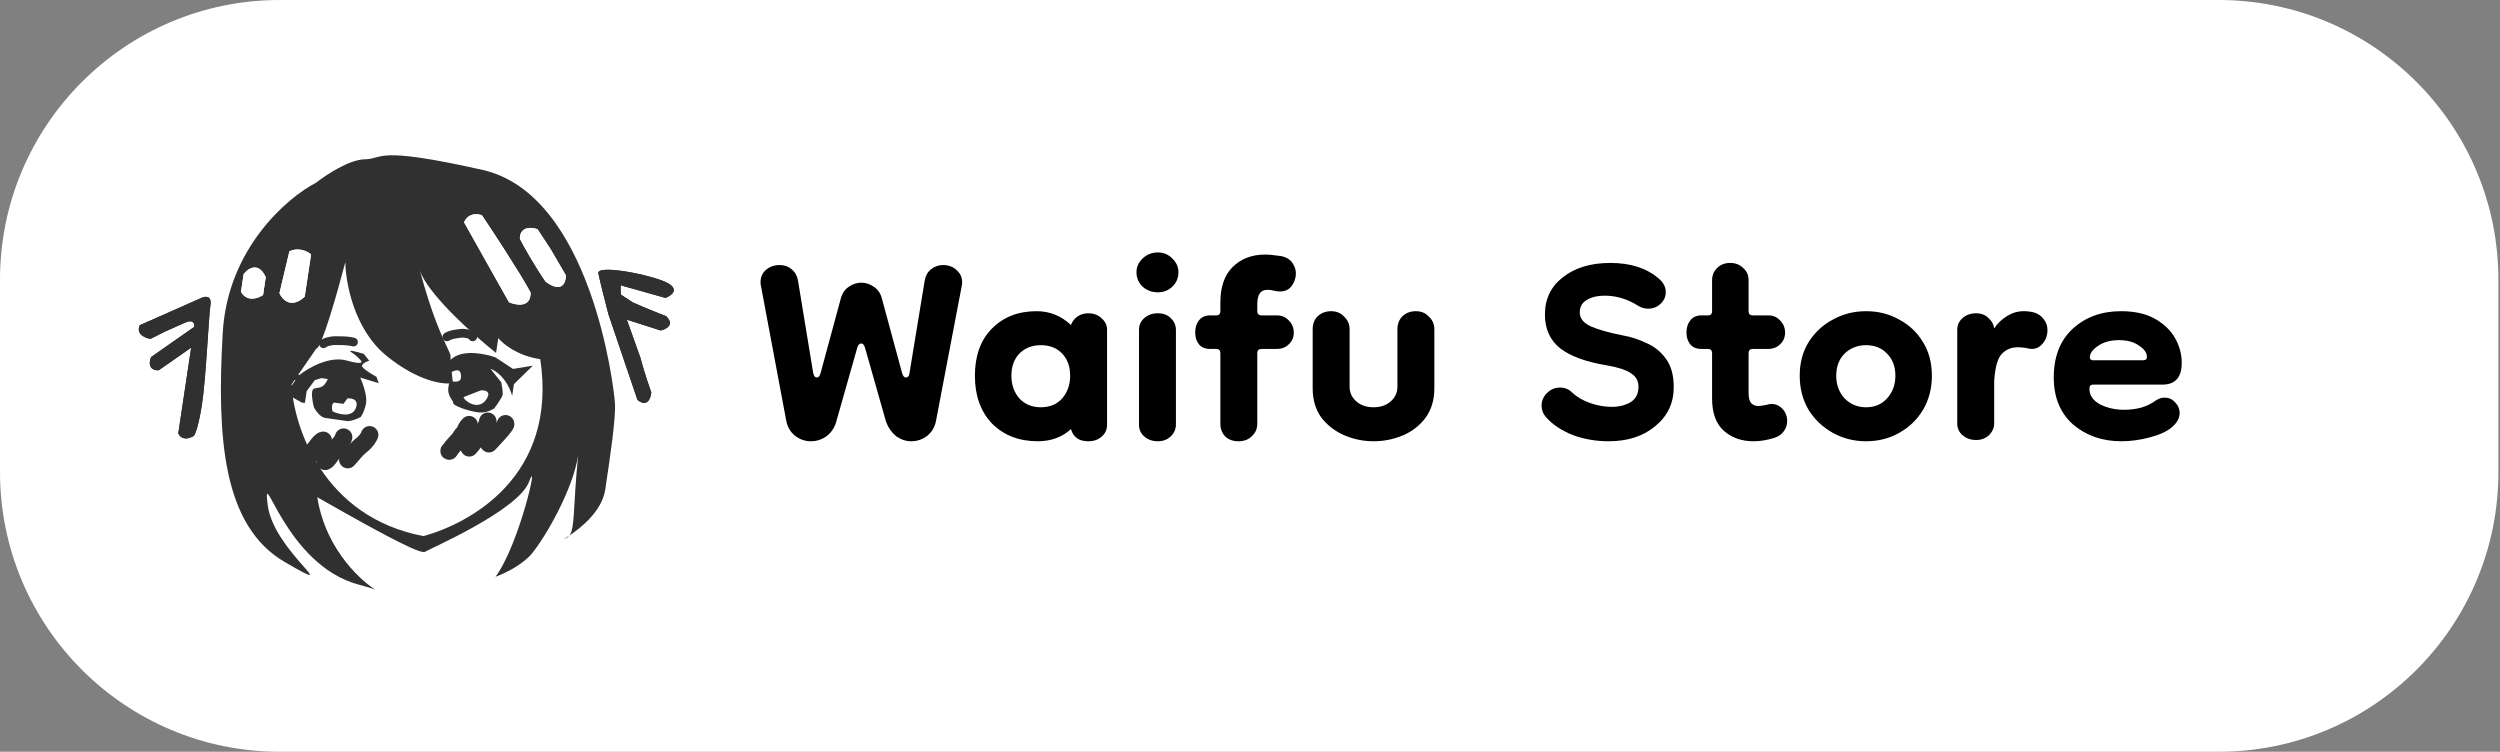 <svg width="143" height="43" viewBox="0 0 143 43" fill="none" xmlns="http://www.w3.org/2000/svg">
<rect x="0" y="0" width="143" height="43" fill="#808080" stroke="none"/>
<path d="M0 16C0 7.163 7.163 0 16 0H126.909C135.746 0 142.909 7.163 142.909 16V27C142.909 35.837 135.746 43 126.909 43H16C7.163 43 0 35.837 0 27V16Z" fill="white"/>
<path d="M12.741 19.03C13.019 14.228 16.419 11.308 18.084 10.448C18.641 10.008 19.978 9.125 20.865 9.112C21.973 9.096 21.353 8.316 27.594 9.717C33.835 11.118 35.122 22.193 35.176 23.066C35.229 23.938 34.899 26.139 34.62 28.001C34.428 29.281 33.153 30.244 32.565 30.636C32.51 30.706 32.442 30.756 32.357 30.794C32.172 30.876 32.297 30.816 32.565 30.636C32.895 30.22 32.766 29.122 33.069 26.053C32.789 27.916 31.274 30.641 30.375 31.724C30.152 31.981 29.433 32.594 28.341 32.993C29.729 31.114 30.877 25.916 30.262 27.558C29.647 29.201 24.523 31.416 24.317 31.56C24.111 31.703 22.563 30.966 18.149 28.44C18.645 31.61 20.912 33.399 21.456 33.717C21.224 33.639 20.914 33.546 20.532 33.445C16.276 32.325 14.974 26.262 15.315 28.904C15.656 31.546 19.863 34.215 16.302 32.156C12.74 30.096 12.394 25.033 12.741 19.03Z" fill="#313030"/>
<path d="M30.902 20.543C31.922 27.258 26.85 29.942 24.222 30.665C18.487 29.578 16.802 24.429 16.676 21.991L18.089 19.942C18.378 19.983 19.319 16.658 19.754 14.99C19.765 16.145 20.247 18.829 22.086 20.334C23.924 21.839 25.397 22.013 25.904 21.912C25.852 21.443 25.751 20.472 25.772 20.337C25.753 20.242 25.683 20.092 25.572 19.855C25.275 19.222 24.687 17.97 24.028 15.512C23.993 15.415 23.969 15.324 23.956 15.238C23.98 15.331 24.004 15.422 24.028 15.512C24.057 15.59 24.092 15.671 24.133 15.754C24.784 17.068 26.982 19.081 28.375 20.186L28.502 19.339C28.76 19.664 29.602 20.359 30.902 20.543Z" fill="white"/>
<path d="M38.07 17.042L35.594 16.346C35.47 16.19 35.491 16.62 35.518 16.854L36.189 17.295C36.361 17.377 36.983 17.649 38.098 18.083C38.615 18.571 38.108 18.834 37.791 18.904L35.856 18.285L36.634 20.47C36.712 20.769 36.946 21.586 37.257 22.46C37.135 23.273 36.674 23.07 36.459 22.866L34.798 17.963C34.642 17.364 34.309 16.061 34.226 15.634C34.122 15.101 37.345 15.729 38.197 16.195C38.878 16.568 38.396 16.915 38.07 17.042Z" fill="#313030"/>
<path d="M38.07 17.042L35.594 16.346C35.47 16.19 35.491 16.62 35.518 16.854L36.189 17.295C36.361 17.377 36.983 17.649 38.098 18.083C38.615 18.571 38.108 18.834 37.791 18.904L35.856 18.285L36.634 20.47C36.712 20.769 36.946 21.586 37.257 22.46C37.135 23.273 36.674 23.07 36.459 22.866L34.798 17.963C34.642 17.364 34.309 16.061 34.226 15.634C34.122 15.101 37.345 15.729 38.197 16.195C38.878 16.568 38.396 16.915 38.07 17.042Z" fill="#313030"/>
<path d="M15.985 16.769L16.555 14.375C17.098 14.121 17.607 14.386 17.793 14.55L17.429 16.973C16.648 17.687 16.141 17.134 15.985 16.769Z" fill="white"/>
<path d="M15.985 16.769L16.555 14.375C17.098 14.121 17.607 14.386 17.793 14.55L17.429 16.973C16.648 17.687 16.141 17.134 15.985 16.769Z" fill="white"/>
<path d="M15.2 15.858C14.786 14.935 14.168 15.366 13.937 15.679L13.784 16.695C14.136 17.298 14.773 17.065 15.048 16.874L15.073 16.704L15.098 16.535L15.2 15.858Z" fill="white"/>
<path d="M15.2 15.858C14.786 14.935 14.168 15.366 13.937 15.679L13.784 16.695C14.136 17.298 14.773 17.065 15.048 16.874L15.073 16.704L15.098 16.535L15.2 15.858Z" fill="white"/>
<path d="M29.117 17.289L27.831 15.004L26.546 12.718C26.782 12.166 27.323 12.218 27.565 12.313C28.243 13.324 29.75 15.622 30.349 16.732C30.37 17.613 29.536 17.471 29.117 17.289Z" fill="white"/>
<path d="M29.117 17.289L27.831 15.004L26.546 12.718C26.782 12.166 27.323 12.218 27.565 12.313C28.243 13.324 29.75 15.622 30.349 16.732C30.37 17.613 29.536 17.471 29.117 17.289Z" fill="white"/>
<path d="M27.038 19.268C26.999 19.166 26.903 19.145 26.838 19.125C26.675 19.076 26.508 19.043 26.335 19.068C26.074 19.105 25.827 19.118 25.563 19.269" stroke="#313030" stroke-width="0.5" stroke-linecap="round"/>
<path d="M20.22 19.566C20.122 19.532 20.011 19.524 19.908 19.511C19.682 19.482 19.452 19.491 19.225 19.485C19.056 19.48 18.903 19.503 18.741 19.546C18.647 19.57 18.577 19.607 18.5 19.66" stroke="#313030" stroke-width="0.5" stroke-linecap="round"/>
<path d="M26.834 24.291C26.722 24.38 26.617 24.608 26.564 24.73C26.536 24.795 26.464 24.831 26.423 24.889C26.355 24.987 26.306 25.088 26.218 25.176C26.083 25.31 25.967 25.463 25.84 25.601C25.786 25.66 25.679 25.867 25.691 25.789" stroke="#313030" stroke-linecap="round"/>
<path d="M27.902 24.096C27.852 24.428 27.567 24.773 27.335 25.022C27.22 25.146 27.1 25.284 27.005 25.424C26.975 25.468 26.817 25.652 26.82 25.635" stroke="#313030" stroke-linecap="round"/>
<path d="M28.918 24.239C29.018 24.278 28.071 25.269 27.964 25.381" stroke="#313030" stroke-linecap="round"/>
<path d="M21.142 24.87C21.1 25.027 20.903 25.269 20.776 25.378C20.661 25.477 20.489 25.615 20.386 25.728C20.22 25.911 20.057 26.101 19.893 26.289" stroke="#313030" stroke-linecap="round"/>
<path d="M19.655 25.005C19.603 25.221 19.404 25.412 19.262 25.581C19.154 25.711 19.073 25.86 18.963 25.986C18.871 26.093 18.74 26.344 18.597 26.388" stroke="#313030" stroke-linecap="round"/>
<path d="M18.488 25.186C18.327 25.183 17.976 25.739 17.878 25.85C17.783 25.959 17.652 26.218 17.51 26.261" stroke="#313030" stroke-linecap="round"/>
<path d="M12.037 17.446C12.118 16.904 11.743 16.943 11.546 17.03L9.769 17.817L7.992 18.603C7.766 19.125 8.312 19.34 8.612 19.383L9.411 18.977L10.595 18.452C11.069 18.243 11.137 18.529 11.111 18.698L10.082 19.417L8.641 20.424C8.395 21.081 8.831 21.2 9.08 21.178L10.934 19.884L10.502 22.762L10.197 24.794C10.425 25.241 10.893 25.065 11.099 24.921C11.176 24.817 11.376 24.303 11.559 23.084C11.788 21.56 11.935 18.123 12.037 17.446Z" fill="#313030"/>
<path d="M12.037 17.446C12.118 16.904 11.743 16.943 11.546 17.03L9.769 17.817L7.992 18.603C7.766 19.125 8.312 19.34 8.612 19.383L9.411 18.977L10.595 18.452C11.069 18.243 11.137 18.529 11.111 18.698L10.082 19.417L8.641 20.424C8.395 21.081 8.831 21.2 9.08 21.178L10.934 19.884L10.502 22.762L10.197 24.794C10.425 25.241 10.893 25.065 11.099 24.921C11.176 24.817 11.376 24.303 11.559 23.084C11.788 21.56 11.935 18.123 12.037 17.446Z" fill="#313030"/>
<path d="M15.22 21.872L17.258 23.025L17.439 23.05L17.541 22.373L18.003 21.747L18.389 21.628L18.75 21.68C18.468 22.331 18.133 22.111 17.927 22.255C17.762 22.37 17.877 22.997 17.955 23.296C18.05 23.483 18.312 23.865 18.601 23.906L19.864 24.085C20.045 24.11 20.5 23.944 20.637 23.848C20.714 23.744 20.883 23.433 20.944 23.027C21.005 22.621 20.744 21.904 20.606 21.596L21.664 21.918L21.534 21.554C21.25 21.399 20.688 21.054 20.708 20.919C20.728 20.783 20.991 20.671 21.12 20.631L20.809 20.241C20.457 20.134 19.819 19.963 20.087 20.139C20.356 20.316 20.526 20.49 20.578 20.555C20.742 20.693 20.821 20.9 19.831 20.622C18.84 20.343 17.615 21.058 17.126 21.45C16.653 21.325 15.811 21.126 16.224 21.322C16.636 21.519 16.843 21.698 16.895 21.763L16.663 22.076L15.22 21.872Z" fill="#313030"/>
<path d="M28.055 21.092C28.751 21.364 29.183 22.174 29.295 22.651L29.397 21.974L30.477 20.916L29.343 21.102L28.337 20.441C27.812 20.251 26.598 19.988 25.939 20.448C25.28 20.908 25.306 21.396 25.401 21.582C25.684 21.334 26.27 20.944 26.354 21.371C26.458 21.904 26.097 21.853 25.736 21.802C25.429 22.623 25.945 22.869 25.919 23.038C25.894 23.208 26.771 23.505 27.312 23.581C27.674 23.632 27.931 23.553 28.266 23.37C28.42 23.161 28.733 22.71 28.754 22.575C28.774 22.439 28.71 22.05 28.675 21.872L28.055 21.092Z" fill="#313030"/>
<path d="M27.5 22.331L26.521 22.712C26.496 22.881 27.322 23.517 27.785 22.89C28.155 22.389 27.749 22.309 27.5 22.331Z" fill="white"/>
<path d="M30.742 13.107C29.896 12.85 29.72 13.366 29.738 13.657C29.927 14.03 30.488 15.043 31.212 16.113C32.142 16.798 32.372 16.162 32.371 15.758L31.492 14.251L30.742 13.107Z" fill="white"/>
<path d="M30.742 13.107C29.896 12.85 29.72 13.366 29.738 13.657C29.927 14.03 30.488 15.043 31.212 16.113C32.142 16.798 32.372 16.162 32.371 15.758L31.492 14.251L30.742 13.107Z" fill="white"/>
<path d="M19.643 23.102L19.101 23.025C18.937 23.14 18.982 23.412 19.025 23.533C19.369 23.697 20.114 23.895 20.34 23.373C20.565 22.852 20.123 22.766 19.874 22.789L19.643 23.102Z" fill="white"/>
<path d="M46.389 25.24C46.053 25.24 45.749 25.136 45.477 24.928C45.205 24.704 45.037 24.416 44.973 24.064L43.509 16.264C43.477 15.944 43.565 15.68 43.773 15.472C43.997 15.264 44.269 15.16 44.589 15.16C44.861 15.16 45.093 15.24 45.285 15.4C45.477 15.56 45.597 15.776 45.645 16.048L46.509 21.304C46.541 21.496 46.613 21.592 46.725 21.592C46.821 21.592 46.893 21.504 46.941 21.328L48.093 17.08C48.173 16.776 48.325 16.552 48.549 16.408C48.773 16.248 49.013 16.168 49.269 16.168C49.525 16.168 49.765 16.248 49.989 16.408C50.213 16.552 50.365 16.776 50.445 17.08L51.597 21.328C51.645 21.504 51.717 21.592 51.813 21.592C51.941 21.592 52.013 21.496 52.029 21.304L52.893 16.048C52.941 15.776 53.061 15.56 53.253 15.4C53.461 15.24 53.693 15.16 53.949 15.16C54.269 15.16 54.533 15.264 54.741 15.472C54.965 15.68 55.061 15.944 55.029 16.264L53.541 24.064C53.477 24.416 53.309 24.704 53.037 24.928C52.765 25.136 52.461 25.24 52.125 25.24C51.821 25.24 51.533 25.144 51.261 24.952C51.005 24.744 50.813 24.472 50.685 24.136L49.485 19.912C49.437 19.736 49.365 19.648 49.269 19.648C49.157 19.648 49.077 19.736 49.029 19.912L47.829 24.136C47.733 24.472 47.549 24.744 47.277 24.952C47.005 25.144 46.709 25.24 46.389 25.24ZM59.364 25.24C58.292 25.24 57.42 24.904 56.748 24.232C56.092 23.544 55.764 22.632 55.764 21.496C55.764 20.36 56.084 19.464 56.724 18.808C57.38 18.136 58.236 17.8 59.292 17.8C60.044 17.8 60.7 18.064 61.26 18.592C61.324 18.4 61.444 18.24 61.62 18.112C61.796 17.984 62.004 17.92 62.244 17.92C62.564 17.92 62.82 18.016 63.012 18.208C63.22 18.384 63.324 18.6 63.324 18.856V24.304C63.324 24.576 63.22 24.8 63.012 24.976C62.82 25.152 62.564 25.24 62.244 25.24C61.716 25.24 61.388 25.008 61.26 24.544C60.748 25.008 60.116 25.24 59.364 25.24ZM59.532 23.296C60.044 23.296 60.452 23.128 60.756 22.792C61.06 22.44 61.212 22.008 61.212 21.496C61.212 20.968 61.06 20.544 60.756 20.224C60.452 19.904 60.044 19.744 59.532 19.744C59.036 19.744 58.628 19.904 58.308 20.224C58.004 20.544 57.852 20.968 57.852 21.496C57.852 22.008 58.004 22.44 58.308 22.792C58.628 23.128 59.036 23.296 59.532 23.296ZM66.231 25.24C65.927 25.24 65.671 25.152 65.463 24.976C65.255 24.8 65.151 24.576 65.151 24.304V18.856C65.151 18.6 65.247 18.384 65.439 18.208C65.647 18.016 65.911 17.92 66.231 17.92C66.551 17.92 66.799 18.016 66.975 18.208C67.167 18.384 67.263 18.608 67.263 18.88V24.28C67.263 24.552 67.159 24.784 66.951 24.976C66.759 25.152 66.519 25.24 66.231 25.24ZM66.231 16.72C65.895 16.72 65.607 16.616 65.367 16.408C65.127 16.184 65.007 15.904 65.007 15.568C65.007 15.264 65.127 15 65.367 14.776C65.607 14.552 65.895 14.44 66.231 14.44C66.551 14.44 66.823 14.552 67.047 14.776C67.287 15 67.407 15.264 67.407 15.568C67.407 15.904 67.287 16.184 67.047 16.408C66.823 16.616 66.551 16.72 66.231 16.72ZM70.837 25.24C70.533 25.24 70.285 25.152 70.093 24.976C69.901 24.784 69.805 24.536 69.805 24.232V20.2C69.805 20.04 69.725 19.96 69.565 19.96H69.229C68.941 19.96 68.725 19.872 68.581 19.696C68.437 19.52 68.365 19.296 68.365 19.024C68.365 18.736 68.437 18.504 68.581 18.328C68.725 18.136 68.941 18.04 69.229 18.04H69.565C69.725 18.04 69.805 17.96 69.805 17.8V17.296C69.805 16.416 70.037 15.744 70.501 15.28C70.981 14.8 71.605 14.56 72.373 14.56C72.549 14.56 72.741 14.576 72.949 14.608C73.173 14.624 73.349 14.656 73.477 14.704C73.701 14.784 73.861 14.912 73.957 15.088C74.069 15.264 74.125 15.448 74.125 15.64C74.125 15.896 74.045 16.136 73.885 16.36C73.725 16.568 73.501 16.672 73.213 16.672C73.085 16.672 72.965 16.656 72.853 16.624C72.741 16.592 72.621 16.576 72.493 16.576C72.109 16.576 71.917 16.848 71.917 17.392V17.8C71.917 17.96 71.997 18.04 72.157 18.04H73.045C73.317 18.04 73.541 18.136 73.717 18.328C73.909 18.52 74.005 18.752 74.005 19.024C74.005 19.296 73.909 19.52 73.717 19.696C73.541 19.872 73.309 19.96 73.021 19.96H72.157C71.997 19.96 71.917 20.04 71.917 20.2V24.232C71.917 24.52 71.813 24.76 71.605 24.952C71.413 25.144 71.157 25.24 70.837 25.24ZM79.933 18.832C79.933 18.528 80.029 18.28 80.221 18.088C80.429 17.896 80.685 17.8 80.989 17.8C81.293 17.8 81.541 17.904 81.733 18.112C81.941 18.304 82.045 18.544 82.045 18.832V22.216C82.045 22.872 81.877 23.432 81.541 23.896C81.205 24.344 80.773 24.68 80.245 24.904C79.717 25.128 79.157 25.24 78.565 25.24C77.989 25.24 77.437 25.128 76.909 24.904C76.381 24.68 75.941 24.344 75.589 23.896C75.253 23.432 75.085 22.872 75.085 22.216V18.832C75.085 18.528 75.181 18.28 75.373 18.088C75.581 17.896 75.837 17.8 76.141 17.8C76.445 17.8 76.693 17.904 76.885 18.112C77.093 18.304 77.197 18.544 77.197 18.832V22.12C77.197 22.456 77.325 22.736 77.581 22.96C77.837 23.184 78.165 23.296 78.565 23.296C78.965 23.296 79.293 23.184 79.549 22.96C79.805 22.736 79.933 22.456 79.933 22.12V18.832ZM92.018 25.24C91.282 25.24 90.594 25.12 89.954 24.88C89.314 24.624 88.81 24.288 88.442 23.872C88.266 23.68 88.178 23.456 88.178 23.2C88.178 22.928 88.282 22.688 88.49 22.48C88.698 22.272 88.946 22.168 89.234 22.168C89.506 22.168 89.738 22.264 89.93 22.456C90.202 22.712 90.546 22.912 90.962 23.056C91.378 23.2 91.786 23.272 92.186 23.272C92.602 23.272 92.962 23.184 93.266 23.008C93.57 22.816 93.722 22.52 93.722 22.12C93.722 21.784 93.578 21.528 93.29 21.352C93.018 21.16 92.554 21.008 91.898 20.896C90.73 20.704 89.85 20.384 89.258 19.936C88.666 19.472 88.37 18.824 88.37 17.992C88.37 17.096 88.714 16.384 89.402 15.856C90.09 15.312 90.994 15.04 92.114 15.04C93.266 15.04 94.186 15.336 94.874 15.928C95.146 16.152 95.282 16.416 95.282 16.72C95.282 16.976 95.178 17.2 94.97 17.392C94.778 17.568 94.546 17.656 94.274 17.656C94.066 17.656 93.874 17.6 93.698 17.488C93.09 17.104 92.45 16.912 91.778 16.912C91.378 16.912 91.042 16.992 90.77 17.152C90.498 17.312 90.362 17.552 90.362 17.872C90.362 18.208 90.57 18.472 90.986 18.664C91.418 18.856 92.042 19.032 92.858 19.192C93.306 19.272 93.746 19.416 94.178 19.624C94.626 19.816 94.994 20.112 95.282 20.512C95.586 20.912 95.738 21.456 95.738 22.144C95.738 23.056 95.386 23.8 94.682 24.376C93.994 24.952 93.106 25.24 92.018 25.24ZM100.307 25.24C99.619 25.24 99.051 25.04 98.603 24.64C98.155 24.24 97.931 23.624 97.931 22.792V20.2C97.931 20.04 97.851 19.96 97.691 19.96H97.331C97.043 19.96 96.827 19.872 96.683 19.696C96.539 19.52 96.467 19.296 96.467 19.024C96.467 18.736 96.539 18.504 96.683 18.328C96.827 18.136 97.043 18.04 97.331 18.04H97.691C97.851 18.04 97.931 17.96 97.931 17.8V16.024C97.931 15.752 98.027 15.52 98.219 15.328C98.411 15.136 98.659 15.04 98.963 15.04C99.267 15.04 99.515 15.136 99.707 15.328C99.915 15.504 100.019 15.736 100.019 16.024V17.8C100.019 17.96 100.099 18.04 100.259 18.04H101.147C101.419 18.04 101.643 18.136 101.819 18.328C102.011 18.52 102.107 18.752 102.107 19.024C102.107 19.296 102.011 19.52 101.819 19.696C101.643 19.872 101.411 19.96 101.123 19.96H100.259C100.099 19.96 100.019 20.04 100.019 20.2V22.456C100.019 22.744 100.067 22.944 100.163 23.056C100.275 23.168 100.411 23.224 100.571 23.224C100.635 23.224 100.763 23.208 100.955 23.176C101.147 23.128 101.267 23.104 101.315 23.104C101.571 23.104 101.787 23.2 101.963 23.392C102.139 23.584 102.227 23.816 102.227 24.088C102.227 24.296 102.163 24.488 102.035 24.664C101.923 24.84 101.739 24.968 101.483 25.048C101.275 25.112 101.075 25.16 100.883 25.192C100.691 25.224 100.499 25.24 100.307 25.24ZM106.736 25.24C106.048 25.24 105.416 25.08 104.84 24.76C104.264 24.44 103.8 24 103.448 23.44C103.112 22.864 102.944 22.216 102.944 21.496C102.944 20.76 103.112 20.12 103.448 19.576C103.8 19.016 104.264 18.584 104.84 18.28C105.416 17.96 106.048 17.8 106.736 17.8C107.44 17.8 108.072 17.96 108.632 18.28C109.208 18.584 109.664 19.016 110 19.576C110.336 20.12 110.504 20.76 110.504 21.496C110.504 22.216 110.336 22.864 110 23.44C109.664 24 109.208 24.44 108.632 24.76C108.072 25.08 107.44 25.24 106.736 25.24ZM106.736 23.296C107.232 23.296 107.632 23.128 107.936 22.792C108.256 22.44 108.416 22.008 108.416 21.496C108.416 20.968 108.256 20.544 107.936 20.224C107.632 19.904 107.232 19.744 106.736 19.744C106.256 19.744 105.848 19.904 105.512 20.224C105.192 20.544 105.032 20.968 105.032 21.496C105.032 22.008 105.192 22.44 105.512 22.792C105.848 23.128 106.256 23.296 106.736 23.296ZM113.035 25.168C112.731 25.168 112.475 25.08 112.267 24.904C112.059 24.728 111.955 24.504 111.955 24.232V18.856C111.955 18.6 112.051 18.384 112.243 18.208C112.451 18.016 112.715 17.92 113.035 17.92C113.323 17.92 113.555 18.008 113.731 18.184C113.923 18.344 114.035 18.544 114.067 18.784C114.243 18.512 114.483 18.28 114.787 18.088C115.091 17.896 115.411 17.8 115.747 17.8C115.955 17.8 116.155 17.824 116.347 17.872C116.571 17.936 116.755 18.064 116.899 18.256C117.043 18.432 117.115 18.64 117.115 18.88C117.115 19.216 117.003 19.496 116.779 19.72C116.571 19.928 116.323 20 116.035 19.936C115.827 19.888 115.619 19.864 115.411 19.864C115.043 19.864 114.739 19.992 114.499 20.248C114.259 20.504 114.115 21.024 114.067 21.808V24.208C114.067 24.48 113.963 24.712 113.755 24.904C113.563 25.08 113.323 25.168 113.035 25.168ZM121.339 25.24C120.251 25.24 119.331 24.92 118.579 24.28C117.843 23.624 117.475 22.728 117.475 21.592C117.475 20.408 117.835 19.48 118.555 18.808C119.291 18.136 120.211 17.8 121.315 17.8C122.099 17.8 122.747 17.944 123.259 18.232C123.771 18.52 124.155 18.888 124.411 19.336C124.667 19.784 124.795 20.256 124.795 20.752C124.795 21.584 124.427 22 123.691 22H119.707C119.579 22 119.515 22.08 119.515 22.24C119.515 22.608 119.715 22.904 120.115 23.128C120.531 23.336 120.995 23.44 121.507 23.44C121.827 23.44 122.147 23.4 122.467 23.32C122.787 23.224 123.067 23.088 123.307 22.912C123.467 22.8 123.635 22.744 123.811 22.744C124.051 22.744 124.251 22.832 124.411 23.008C124.587 23.184 124.675 23.392 124.675 23.632C124.675 23.92 124.523 24.192 124.219 24.448C123.931 24.688 123.507 24.88 122.947 25.024C122.403 25.168 121.867 25.24 121.339 25.24ZM122.587 20.608C122.619 20.608 122.659 20.6 122.707 20.584C122.771 20.568 122.803 20.512 122.803 20.416C122.803 20.176 122.651 19.96 122.347 19.768C122.059 19.56 121.683 19.456 121.219 19.456C120.723 19.456 120.315 19.568 119.995 19.792C119.691 20 119.539 20.216 119.539 20.44C119.539 20.552 119.603 20.608 119.731 20.608H122.587Z" fill="black"/>
</svg>
